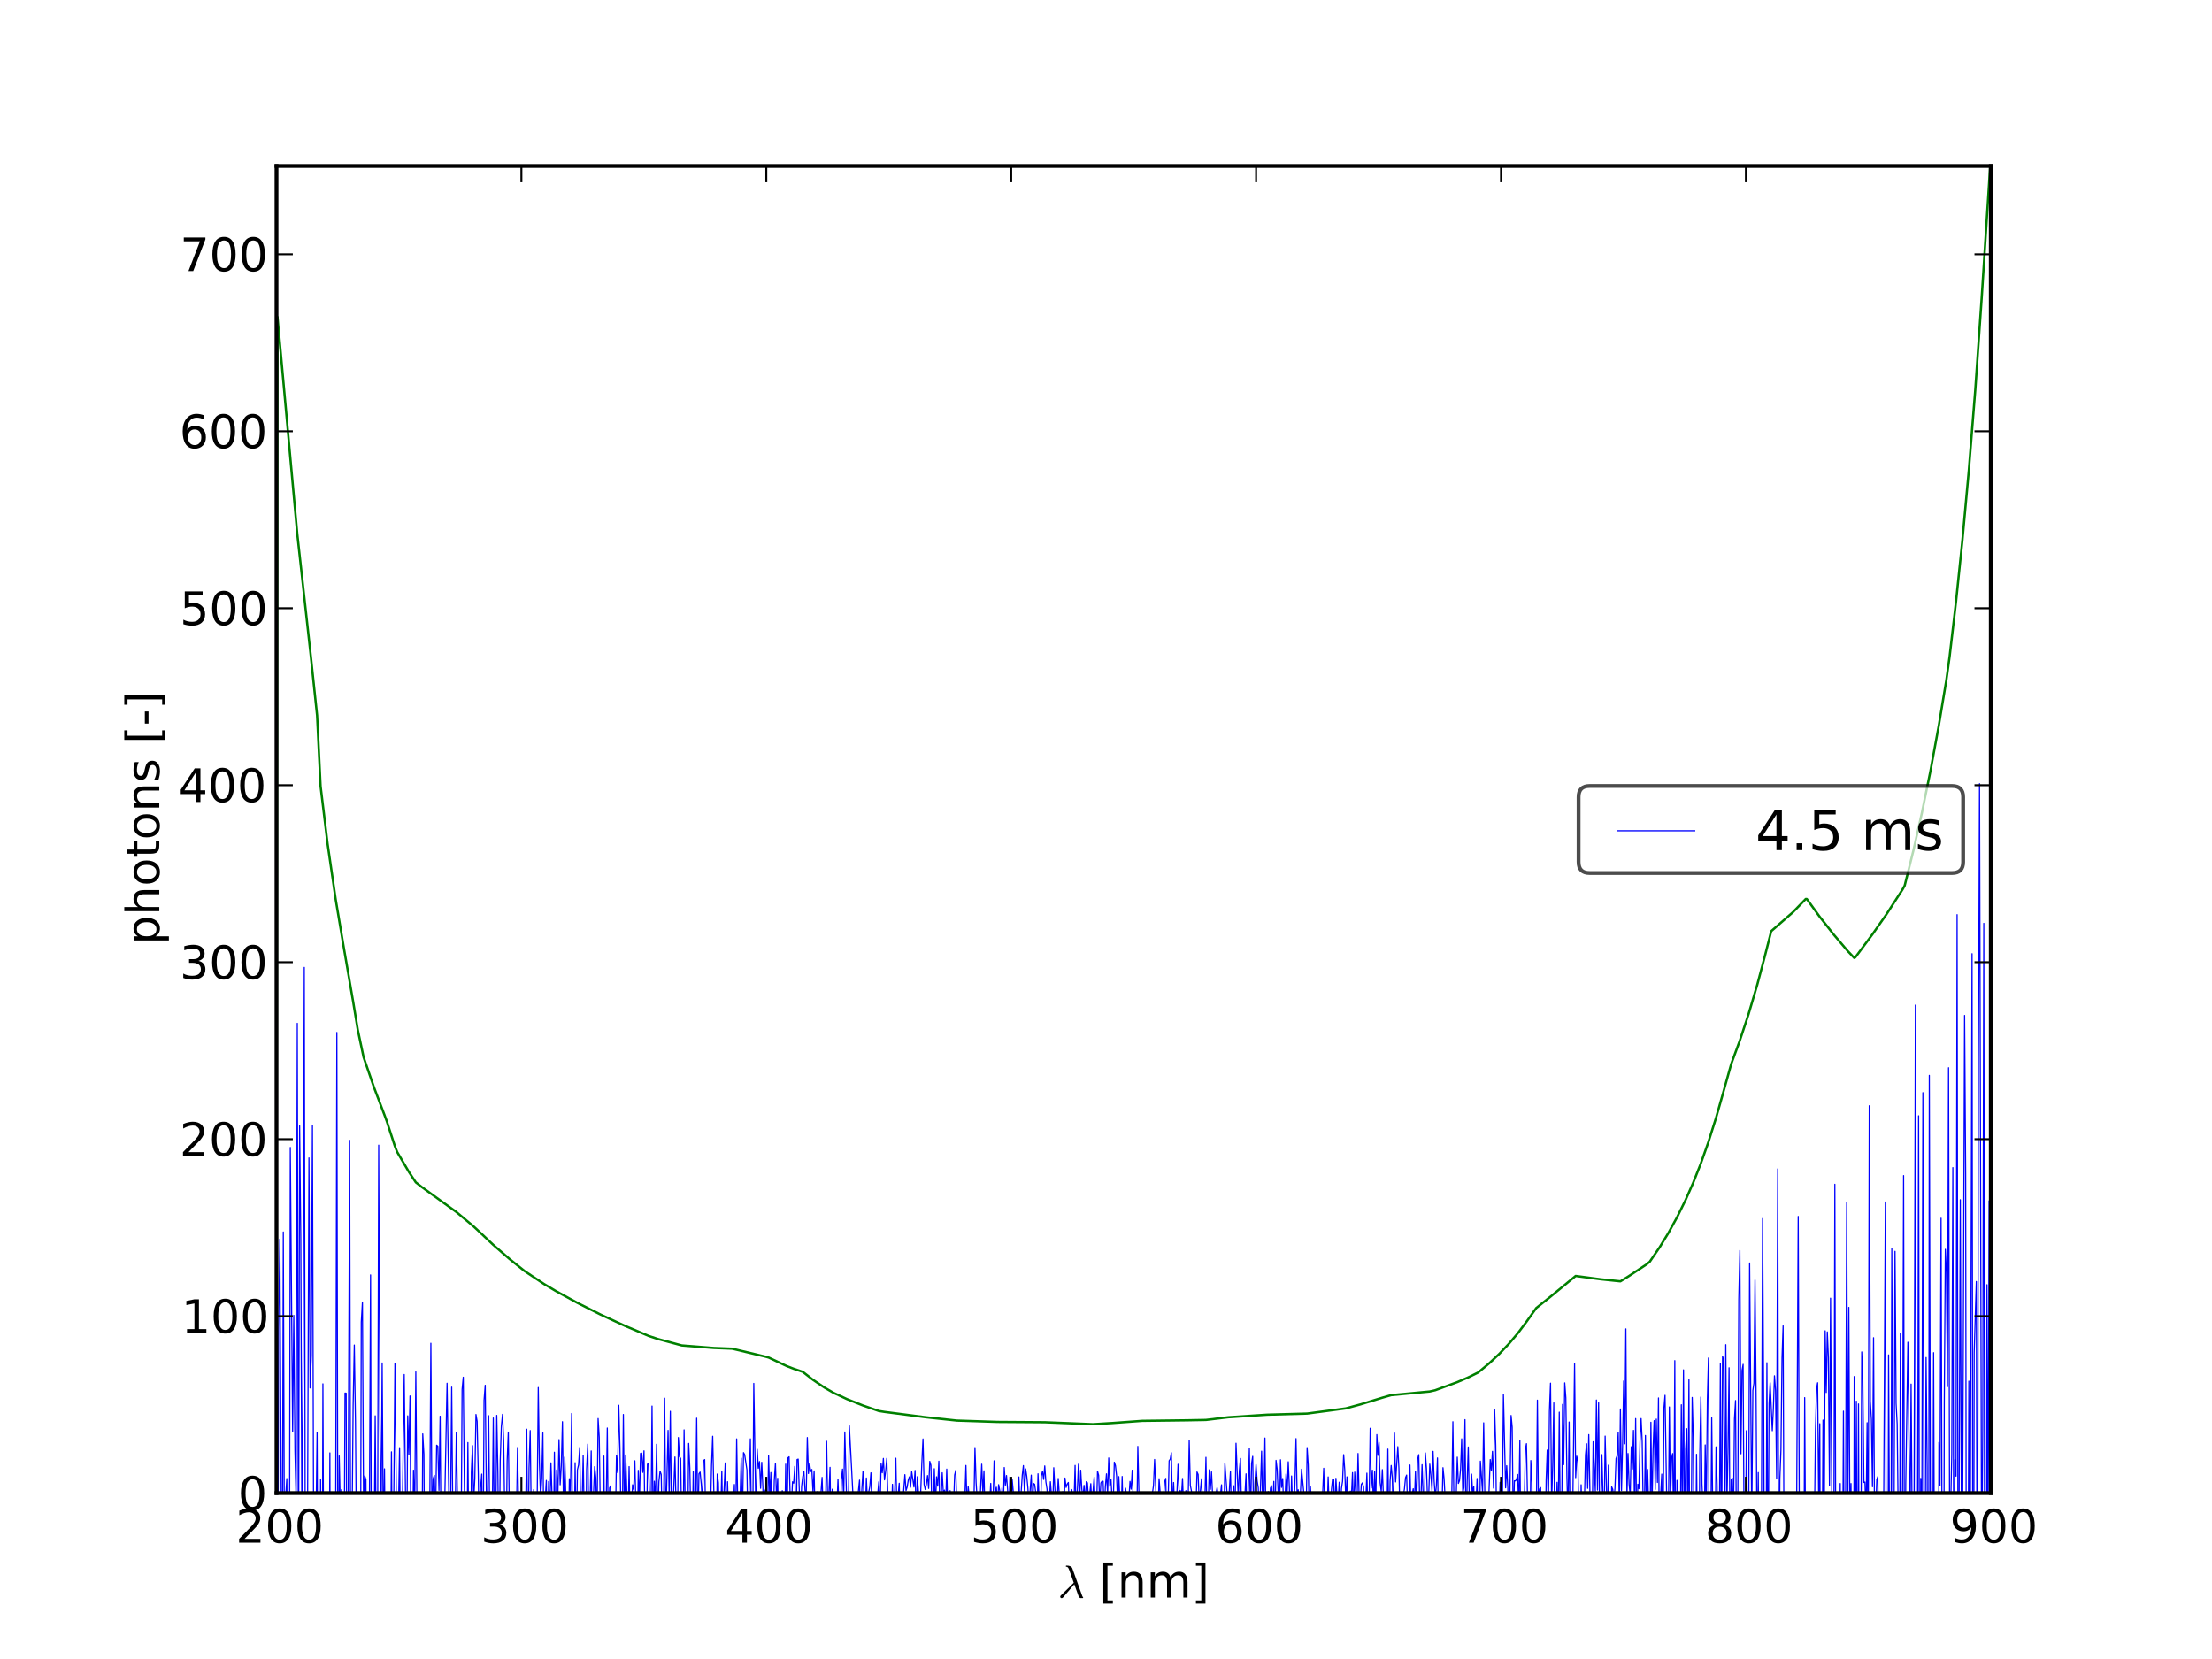 <?xml version="1.0" encoding="utf-8" standalone="no"?>
<!DOCTYPE svg PUBLIC "-//W3C//DTD SVG 1.1//EN"
  "http://www.w3.org/Graphics/SVG/1.1/DTD/svg11.dtd">
<!-- Created with matplotlib (http://matplotlib.sourceforge.net/) -->
<svg height="432pt" version="1.1" viewBox="0 0 576 432" width="576pt" xmlns="http://www.w3.org/2000/svg" xmlns:xlink="http://www.w3.org/1999/xlink">
 <defs>
  <style type="text/css">
*{stroke-linecap:square;stroke-linejoin:round;}
  </style>
 </defs>
 <g id="figure_1">
  <g id="patch_1">
   <path d="
M0 432
L576 432
L576 0
L0 0
z
" style="fill:#ffffff;"/>
  </g>
  <g id="axes_1">
   <g id="patch_2">
    <path d="
M72 388.8
L518.4 388.8
L518.4 43.2
L72 43.2
z
" style="fill:#ffffff;"/>
   </g>
   <g id="line2d_1">
    <path clip-path="url(#p7ff5b81e1d)" d="
M71.951 388.8
L72.161 433
M72.311 433
L72.558 346.262
L72.862 322.673
L73.46 433
M73.474 433
L73.772 320.803
L74.076 409.311
L74.379 389.927
L74.683 385.018
L74.987 433
M75.344 433
L75.594 298.798
L76.2 372.845
L76.504 342.525
L76.807 377.867
L77.111 390.916
L77.414 266.476
L77.717 419.874
L78.021 293.172
L78.324 322.543
L78.627 401.973
L78.93 354.166
L79.234 251.909
L79.527 433
M79.935 433
L80.447 301.521
L80.749 361.424
L81.053 352.989
L81.356 293.097
L81.764 433
M82.158 433
L82.265 398.664
L82.568 372.962
L82.832 433
M83.234 433
L83.478 385.22
L83.66 433
M83.872 433
L84.083 360.352
L84.378 433
M84.401 433
L84.689 392.955
L84.992 428.359
L85.296 396.05
L85.553 433
M85.631 433
L85.901 378.335
L86.019 433
M86.676 433
L86.81 407.536
L87.113 417.876
L87.415 396.665
L87.718 268.846
L88.003 433
M88.071 433
L88.324 379.132
L88.626 392.445
L88.929 387.919
L89.232 411.942
L89.535 424.576
L89.838 362.751
L90.14 362.782
L90.379 433
M90.513 433
L91.049 296.937
L91.351 432.73
L91.956 366.027
L92.259 350.246
L92.561 370.127
L92.864 408.342
L93.166 393.423
L93.567 433
M93.815 433
L94.074 344.253
L94.376 339.054
L94.678 393.85
L94.981 384.319
L95.284 385.28
L95.586 429.476
L95.83 433
M95.894 433
L96.19 393.793
L96.493 331.983
L96.747 433
M96.942 433
L97.098 412.387
L97.4 405.226
L97.702 368.677
L98.005 409.462
L98.307 408.871
L98.609 298.193
L98.911 367.09
L99.213 400.535
L99.516 354.915
L99.818 402.065
L100.12 382.481
L100.422 419.95
L100.724 396.172
L101.026 391.976
L101.328 429.695
L101.631 417.076
L101.932 378.063
L102.235 416.673
L102.537 391.227
L102.839 354.965
L103.443 411.862
L104.046 376.978
L104.349 410.711
L104.65 401.722
L105.254 357.916
L105.858 414.16
L106.16 368.681
L106.461 378.736
L106.763 363.511
L107.065 414.214
L107.367 407.381
L107.669 382.827
L107.97 395.548
L108.272 357.23
L108.876 427.849
L109.177 389.627
L109.479 400.511
L109.781 425.753
L110.082 373.382
L110.384 378.696
L110.686 427.624
L110.987 429.945
L111.288 398.444
L111.531 433
M111.655 433
L112.193 349.779
L112.495 397.937
L112.796 385.062
L113.097 384.186
L113.399 396.159
L113.701 376.331
L114.002 376.607
L114.303 388.082
L114.605 368.777
L114.906 409.045
L115.208 393.936
L115.509 406.212
L116.413 360.194
L117.016 398.619
L117.317 393.775
L117.618 361.206
L118.22 432.994
L118.521 396.024
L118.822 373.002
L119.425 407.553
L119.726 410.576
L120.027 408.252
L120.328 361.789
L120.629 358.625
L120.931 388.096
L121.232 396.734
L121.533 412.851
L121.834 375.643
L122.322 433
M122.501 433
L122.737 383.423
L123.037 376.451
L123.338 391.02
L123.639 385.017
L123.94 368.332
L124.241 370.116
L124.542 383.737
L124.842 406.499
L125.143 387.433
L125.444 383.857
L125.745 414.796
L126.046 364.596
L126.347 360.716
L126.647 388.894
L126.948 393.258
L127.248 368.643
L127.549 400.882
L127.85 398.491
L128.151 398.622
L128.451 369.249
L128.752 402.081
L129.052 403.37
L129.353 368.564
L129.654 383.666
L129.954 411.711
L130.255 380.269
L130.556 371.327
L130.856 368.294
L131.156 375.183
L131.457 396.12
L131.758 407.088
L132.058 380.429
L132.358 372.914
L132.659 396.151
L132.959 389.881
L133.259 396.642
L133.56 415.549
L133.86 398.823
L134.161 399.032
L134.461 396.39
L134.761 376.939
L135.062 393.7
L135.362 403.636
L135.662 397.713
L135.963 394.616
L136.262 409.043
L136.563 393.253
L136.863 396.358
L137.164 372.162
L137.463 409.618
L137.764 382.291
L138.064 372.519
L138.664 422.677
L138.964 387.917
L139.264 394.919
L139.564 392.376
L139.864 392.51
L140.164 361.308
L140.464 381.142
L140.764 389.828
L141.064 384.947
L141.364 373.12
L141.664 407.043
L141.964 390.702
L142.264 385.497
L142.564 406.435
L142.863 385.784
L143.164 394.671
L143.464 380.918
L143.763 389.928
L144.063 408.744
L144.363 378.159
L144.662 402.848
L144.962 382.777
L145.262 389.71
L145.562 374.872
L145.861 386.636
L146.161 381.659
L146.461 370.208
L146.761 395.714
L147.06 379.43
L147.36 390.526
L147.66 391.043
L147.959 403.906
L148.259 385.05
L148.558 388.321
L148.858 368.071
L149.158 413.429
L149.457 412.705
L149.757 380.891
L150.056 404.662
L150.355 382.723
L150.655 381.445
L150.954 376.926
L151.254 395.561
L151.553 393.428
L151.853 379.035
L152.451 413.486
L152.751 382.55
L153.05 376.054
L153.349 400.671
L153.648 391.905
L153.948 377.829
L154.247 408.159
L154.546 389.084
L154.845 381.911
L155.145 384.805
L155.444 397.295
L155.743 369.388
L156.042 374.237
L156.641 415.169
L157.239 379.166
L157.538 413.792
L158.136 371.856
L158.435 403.266
L158.734 387.462
L159.033 386.896
L159.332 407.69
L159.631 397.115
L159.93 396.356
L160.229 398.679
L160.527 378.913
L160.827 383.443
L161.126 365.924
L161.425 376.839
L161.723 397.248
L162.022 399.678
L162.321 368.332
L162.62 396.404
L162.918 378.885
L163.516 397.895
L163.815 381.898
L164.113 397.971
L164.412 394.177
L164.711 386.639
L165.009 387.855
L165.308 380.386
L165.905 405.277
L166.204 382.878
L166.503 391.08
L166.801 378.476
L167.1 378.398
L167.398 383.404
L167.697 377.8
L167.996 401.811
L168.294 405.336
L168.593 381.282
L168.891 380.987
L169.19 392.195
L169.488 398.849
L169.786 366.135
L170.085 399.332
L170.383 385.712
L170.681 390.851
L170.98 376.092
L171.278 396.642
L171.577 385.809
L171.875 383.078
L172.173 383.95
L172.471 398.831
L172.77 396.845
L173.068 364.094
L173.366 396.736
L173.962 372.477
L174.261 390.332
L174.558 367.5
L174.857 395.107
L175.155 395.173
L175.751 379.402
L176.347 404.748
L176.645 374.339
L176.944 379.299
L177.241 379.798
L177.539 399.927
L177.838 407.094
L178.135 372.335
L178.433 392.824
L178.731 392.729
L179.029 404.689
L179.327 375.867
L179.625 382.249
L179.923 397.018
L180.221 404.775
L180.519 383.219
L180.816 400.561
L181.114 394.775
L181.412 369.298
L181.71 399.2
L182.008 383.757
L182.305 383.327
L182.603 386.431
L182.9 391.297
L183.198 380.361
L183.496 380.071
L183.793 398.492
L184.091 402.262
L184.389 391.134
L184.686 391.194
L184.984 395.141
L185.282 381.627
L185.579 374
L186.174 402.572
L186.472 402.852
L186.769 383.84
L187.067 386.102
L187.364 400.334
L187.662 394.487
L187.959 383.053
L188.256 400.09
L188.554 387.897
L188.851 380.946
L189.148 400.833
L189.446 385.835
L189.743 395.893
L190.04 398.67
L190.337 399.178
L190.635 401.18
L191.23 386.562
L191.527 400.131
L191.824 374.688
L192.121 393.184
L192.418 401.167
L193.013 379.715
L193.31 396.346
L193.607 378.265
L193.904 378.786
L194.498 382.745
L194.795 400.007
L195.389 374.678
L195.686 398.609
L195.983 402.957
L196.28 360.238
L196.874 396.596
L197.171 377.394
L197.468 382.35
L197.764 380.584
L198.061 387.552
L198.358 380.775
L198.655 387.386
L198.952 405.839
L199.249 388.185
L199.545 387.443
L199.842 397.577
L200.139 379.032
L200.436 389.869
L200.732 383.448
L201.029 409.095
L201.622 385.476
L201.919 381.029
L202.216 390.628
L202.512 384.941
L202.809 407.05
L203.106 398.121
L203.402 394.593
L203.699 388.159
L203.995 391.501
L204.292 402.322
L204.588 381.256
L204.884 401.992
L205.181 379.633
L205.477 379.35
L205.774 390.464
L206.071 392.41
L206.367 385.855
L206.663 386.21
L206.959 381.844
L207.256 403.449
L207.553 380.064
L207.848 379.951
L208.441 396.875
L208.737 387.035
L209.034 384.541
L209.33 383.125
L209.626 388.025
L209.922 389.516
L210.219 374.339
L210.515 383.704
L210.811 381.101
L211.107 383.202
L211.403 382.64
L211.699 388.452
L211.996 383.024
L212.291 397.93
L212.587 402.078
L212.883 388.425
L213.18 393.746
L213.476 390.552
L213.772 388.736
L214.067 384.714
L214.659 403.117
L214.955 392.851
L215.251 375.303
L215.547 393.71
L215.843 389.112
L216.139 382.098
L216.435 402.343
L216.731 387.793
L217.026 397.523
L217.913 392.442
L218.209 385.221
L218.505 394.302
L218.801 395.879
L219.096 385.328
L219.392 382.554
L219.688 390.367
L219.984 372.89
L220.575 395.458
L220.871 397.263
L221.166 371.286
L221.757 382.575
L222.052 388.334
L222.348 389.641
L222.939 398.486
L223.235 391.045
L223.825 385.42
L224.121 400.271
L224.416 387.85
L224.712 383.167
L225.007 391.501
L225.302 395.524
L225.597 384.863
L225.893 391.684
L226.188 388.677
L226.484 387.119
L226.779 383.515
L227.074 393.689
L227.37 393.016
L227.664 390.709
L227.959 402.318
L228.255 390.114
L228.55 389.082
L228.845 385.85
L229.14 394.443
L229.435 381.109
L229.73 383.512
L230.026 379.775
L230.321 385.351
L230.615 383.151
L230.911 379.748
L231.205 389.974
L231.501 390.217
L231.796 390.848
L232.091 396.922
L232.386 386.516
L232.68 396.672
L233.27 379.719
L233.565 394.8
L233.86 389.456
L234.155 386.239
L234.45 397.569
L234.745 391.475
L235.039 391.825
L235.629 383.997
L235.924 388.153
L236.218 387.239
L236.513 385.393
L236.808 384.556
L237.102 387.277
L237.397 383.243
L237.986 387.224
L238.281 382.905
L238.575 396.179
L238.87 384.534
L239.165 388.615
L239.459 396.056
L240.049 380.736
L240.343 374.705
L240.637 386.563
L240.932 387.868
L241.226 386.574
L241.521 384.233
L241.815 387.581
L242.11 380.535
L242.404 381.552
L242.698 395.47
L242.993 396.439
L243.287 382.455
L243.581 392.513
L243.875 384.55
L244.17 386.991
L244.464 380.494
L244.758 394.472
L245.053 390.645
L245.347 383.497
L245.641 388.778
L245.935 388.017
L246.229 392.272
L246.523 382.55
L246.818 393.782
L247.112 393.905
L247.406 388.163
L247.7 393.242
L247.994 390.186
L248.288 392.56
L248.582 384.077
L248.876 382.878
L249.17 392.351
L249.464 389.41
L249.758 392.29
L250.052 390.93
L250.346 388.844
L250.64 393.696
L250.934 390.385
L251.228 390.458
L251.522 381.603
L251.816 392.735
L252.109 387.043
L252.403 389.911
L252.697 389.634
L252.99 390.505
L253.284 392.177
L253.578 392.958
L253.872 376.957
L254.166 385.976
L254.753 395.219
L255.047 394.273
L255.634 381.268
L255.928 388.871
L256.221 382.999
L256.515 396.253
L256.808 390.939
L257.102 390.142
L257.396 394.471
L257.689 391.623
L257.982 386.278
L258.276 393.736
L258.569 391.473
L258.863 380.391
L259.156 389.164
L259.45 387.281
L259.743 391.622
L260.036 386.603
L260.33 388.149
L260.623 401.344
L260.916 387.471
L261.21 394.633
L261.503 382.141
L261.797 386.726
L262.09 384.22
L262.383 388.034
L262.676 395.598
L262.969 384.605
L263.263 397.01
L263.556 385.182
L263.849 388.429
L264.142 393.202
L264.435 394.908
L264.728 400.381
L265.021 394.554
L265.314 384.593
L265.608 393.085
L266.194 384.092
L266.487 381.638
L266.78 388.913
L267.072 382.493
L267.366 384.409
L267.658 387.467
L267.951 392.071
L268.537 384.119
L268.83 393.187
L269.123 386.288
L269.416 386.501
L269.709 388.723
L270.001 396.323
L270.294 383.77
L270.879 397.797
L271.173 384.332
L271.466 383.104
L271.758 385.232
L272.051 381.722
L272.344 385.884
L272.636 387.749
L272.928 393.508
L273.221 391.755
L273.514 385.837
L273.807 389.414
L274.099 394.445
L274.391 382.191
L274.977 393.08
L275.27 391.792
L275.562 384.992
L275.854 389.304
L276.146 395.755
L276.439 390.502
L276.732 388.462
L277.024 393.829
L277.317 384.876
L277.609 387.329
L277.901 386.444
L278.193 386.035
L278.486 393.336
L278.778 393.714
L279.07 387.882
L279.655 391.742
L279.947 381.593
L280.239 395.134
L280.824 381.279
L281.116 391.707
L281.408 382.83
L281.7 387.764
L281.992 390.052
L282.284 386.791
L282.576 391.317
L282.869 385.825
L283.161 386.129
L283.453 390.685
L283.745 389.18
L284.037 386.353
L284.329 392.053
L284.912 384.655
L285.204 391.945
L285.497 394.789
L285.789 383.102
L286.08 384.139
L286.372 391.336
L286.664 386.165
L286.956 385.738
L287.248 385.72
L287.54 394.398
L287.831 387.066
L288.123 383.783
L288.415 388.999
L288.707 379.657
L288.998 387.05
L289.29 385.135
L289.582 390.237
L289.873 391.692
L290.165 380.749
L290.457 381.625
L290.748 384.251
L291.04 391.86
L291.332 384.511
L291.914 396.665
L292.206 384.471
L292.497 396.596
L292.789 389.729
L293.081 387.533
L293.372 389.565
L293.664 392.496
L293.955 390.354
L294.247 385.753
L294.538 387.771
L294.829 382.828
L295.12 391.845
L295.412 390.373
L295.995 398.202
L296.286 376.648
L296.577 388.984
L296.868 390.433
L297.16 393.057
L297.451 390.397
L297.742 389.311
L298.033 389.534
L298.324 391.753
L298.616 388.906
L298.907 393.768
L299.198 390.373
L299.489 393.897
L299.78 390.286
L300.071 388.939
L300.362 386.853
L300.653 380.052
L301.235 394.743
L301.526 395.418
L301.818 385.053
L302.399 392.556
L302.981 389.878
L303.272 385.853
L303.563 384.965
L303.854 400.399
L304.145 392.242
L304.435 380.381
L304.726 379.97
L305.017 378.307
L305.308 393.459
L305.599 386.047
L305.889 393.313
L306.18 389.554
L306.47 388.834
L306.761 381.297
L307.052 388.462
L307.343 388.143
L307.634 389.835
L307.924 384.99
L308.214 392.688
L308.505 394.751
L308.795 388.163
L309.377 392.277
L309.667 375.059
L309.958 386.802
L310.248 388.269
L310.539 392.262
L310.829 394.124
L311.12 391.689
L311.41 393.311
L311.7 383.301
L311.991 383.942
L312.281 391.501
L312.862 385.072
L313.152 391.989
L313.442 402.443
L314.023 379.489
L314.314 396.649
L314.604 392.851
L314.894 382.733
L315.184 387.834
L315.474 383.286
L315.764 389.585
L316.055 388.885
L316.345 389.657
L316.635 388.937
L316.925 387.411
L317.215 389.653
L317.505 390.146
L317.795 389.265
L318.085 386.642
L318.375 400.532
L318.665 397.949
L318.955 381.022
L319.825 393.031
L320.404 383.134
L320.695 396.012
L320.984 390.243
L321.274 386.886
L321.564 396.824
L321.854 375.824
L322.434 389.93
L322.723 382.948
L323.013 379.787
L323.303 394.099
L323.592 390.024
L323.882 392.888
L324.171 389.305
L324.462 383.786
L324.751 398.647
L325.33 377.146
L325.62 395.873
L325.909 381.087
L326.199 379.235
L326.488 398.173
L326.778 386.319
L327.067 381.355
L327.357 385.57
L327.646 387.385
L327.936 396.711
L328.515 377.888
L328.804 392.674
L329.093 392.191
L329.383 374.461
L329.672 398.707
L330.251 388.427
L330.54 392.335
L330.829 387.479
L331.119 386.887
L331.408 393.793
L331.697 385.753
L331.987 398.072
L332.275 380.282
L332.565 382.591
L333.143 396.061
L333.432 380.123
L333.721 387.315
L334.011 385.005
L334.3 393.766
L334.588 391.228
L334.877 383.815
L335.167 388.943
L335.456 380.641
L335.745 387.353
L336.033 399.153
L336.322 384.343
L336.611 394.132
L336.9 394.808
L337.189 386.408
L337.478 374.615
L337.767 389.278
L338.056 387.938
L338.345 394.404
L338.922 382.583
L339.788 391.708
L340.077 398.287
L340.366 376.954
L340.655 381.444
L340.943 395.912
L341.232 387.097
L341.521 392.238
L341.809 391.011
L342.098 390.942
L342.386 393.973
L342.675 389.798
L342.964 390.299
L343.252 393.352
L343.541 388.671
L344.118 396.201
L344.695 382.342
L344.983 393.723
L345.271 391.36
L345.56 394.847
L345.849 384.585
L346.137 393.269
L346.425 394.216
L346.713 387.791
L347.002 385.133
L347.29 385.272
L347.579 395.44
L347.867 384.95
L348.155 389.647
L348.443 391.067
L348.731 385.969
L349.019 396.659
L349.308 387.639
L349.596 385.743
L349.884 378.793
L350.172 382.791
L350.46 391.063
L350.748 384.567
L351.325 398.193
L351.613 388.283
L351.9 389.758
L352.189 383.459
L352.476 394.688
L352.765 383.335
L353.34 393.314
L353.629 378.493
L353.916 389.837
L354.205 391.015
L354.492 386.521
L354.78 386.123
L355.068 387.218
L355.356 398.165
L355.931 383.606
L356.219 395.432
L356.507 391.316
L356.794 371.924
L357.083 387.47
L357.37 382.83
L357.658 392.853
L357.945 383.241
L358.233 392.852
L358.521 373.569
L358.808 378.984
L359.096 375.592
L359.383 386.106
L359.671 388.371
L359.959 382.687
L360.534 397.027
L360.821 389.238
L361.108 400.344
L361.396 377.349
L361.684 402.827
L361.971 385.691
L362.258 381.611
L362.546 384.78
L362.833 396.335
L363.12 373.172
L363.408 385.895
L363.983 376.712
L364.27 382.352
L364.557 395.116
L364.844 390.06
L365.131 399.018
L365.419 389.444
L365.706 387.733
L365.993 384.774
L366.28 384.101
L366.567 394.13
L366.854 397.581
L367.142 381.486
L367.429 393.925
L367.716 389.229
L368.003 387.663
L368.29 391.87
L368.577 383.103
L368.864 392.059
L369.151 379.938
L369.438 378.792
L369.725 393.466
L370.012 390.215
L370.299 381.402
L370.585 389.467
L370.872 394.038
L371.159 378.346
L371.446 382.395
L371.733 390.712
L372.02 389.664
L372.307 381.25
L372.594 384.035
L372.881 388.179
L373.167 377.934
L373.454 385.732
L373.741 389.871
L374.027 386.84
L374.314 379.654
L374.601 400.108
L374.888 393.742
L375.174 390.513
L375.461 394.232
L375.747 382.183
L376.033 385.029
L376.32 390.525
L376.607 388.575
L377.18 398.484
L377.466 389.023
L377.753 402.643
L378.039 389.542
L378.326 370.215
L378.612 392.61
L378.899 388.896
L379.185 390.141
L379.471 379.446
L379.758 386.288
L380.044 385.572
L380.33 382.533
L380.617 374.674
L380.903 388.945
L381.189 387.369
L381.476 369.677
L381.762 401.134
L382.048 385.719
L382.334 376.799
L382.62 391.791
L382.907 399.737
L383.192 383.859
L383.479 388.801
L383.765 387.109
L384.051 399.124
L384.623 384.992
L384.909 400.574
L385.196 407.378
L385.481 380.48
L386.053 388.597
L386.339 370.5
L386.625 388.173
L386.911 393.547
L387.197 389.063
L387.483 394.738
L388.054 380.058
L388.341 383.009
L388.626 377.937
L388.912 387.503
L389.198 367.006
L389.484 376.412
L389.769 403.425
L390.055 403.528
L390.626 385.983
L390.912 392.15
L391.198 392.943
L391.483 363.047
L392.055 387.428
L392.34 381.667
L392.626 387.504
L392.912 405.837
L393.483 368.59
L393.768 371.632
L394.053 397.765
L394.339 385.59
L394.625 385.623
L394.91 385.177
L395.196 383.943
L395.481 393.01
L395.766 375.101
L396.051 407.596
L396.337 401.464
L396.622 390.247
L396.908 392.675
L397.193 377.601
L397.478 375.934
L397.764 390.477
L398.049 397.845
L398.334 409.211
L398.619 380.326
L398.904 386.134
L399.19 420.97
L399.475 425.878
L399.76 394.93
L400.045 396.179
L400.33 364.595
L400.615 393.179
L400.901 387.737
L401.186 387.363
L401.471 407.627
L401.756 392.104
L402.325 413.242
L402.61 385.451
L402.895 377.606
L403.18 394.028
L403.465 367.522
L403.75 360.175
L404.035 391.501
L404.32 381.5
L404.604 365.308
L404.889 414.741
L405.459 385.996
L405.744 398.285
L406.028 367.724
L406.313 399.874
L406.598 405.363
L406.883 365.702
L407.167 381.384
L407.452 360.099
L407.737 363.971
L408.021 384.764
L408.306 395.876
L408.591 370.287
L408.875 399.613
L409.16 402.404
L409.445 400.507
L410.013 355.056
L410.298 384.771
L410.582 379.191
L410.867 380.544
L411.436 412.199
L411.72 386.635
L412.004 397.258
L412.289 403.675
L412.858 378.859
L413.142 375.958
L413.426 387.557
L413.711 373.57
L413.995 387.809
L414.279 411.757
L414.564 401.003
L414.848 375.424
L415.416 388.319
L415.7 364.561
L415.984 388.013
L416.269 365.28
L416.553 396.105
L416.837 397.681
L417.121 378.78
L417.689 399.414
L417.973 373.959
L418.541 396.556
L418.825 381.541
L419.109 403.354
L419.393 412.883
L419.677 387.169
L419.961 387.814
L420.244 391.111
L420.529 387.554
L420.812 379.828
L421.096 379.078
L421.38 372.943
L421.664 393.045
L421.948 366.896
L422.231 388.165
L422.515 376.374
L422.799 359.613
L423.083 375.969
L423.366 346.038
L423.65 389.868
L423.933 378.498
L424.217 386.488
L424.501 389.392
L424.784 376.731
L425.068 382.535
L425.352 372.472
L425.635 394.068
L425.919 369.398
L426.202 401.755
L426.486 386.499
L426.769 387.645
L427.053 375.533
L427.336 369.391
L427.619 375.331
L427.903 394.104
L428.186 394.228
L428.47 373.792
L428.753 396.588
L429.036 382.654
L429.32 392.663
L429.603 411.53
L429.887 370.362
L430.17 393.218
L430.453 377.388
L430.736 369.94
L431.019 387.847
L431.302 369.537
L431.586 386.029
L431.869 364.024
L432.152 418.606
L432.435 389.198
L432.719 383.857
L433.001 408.778
L433.284 366.665
L433.567 363.341
L434.134 398.864
L434.417 399.133
L434.699 366.367
L434.983 391.976
L435.266 379.824
L435.549 378.516
L435.831 399.15
L436.114 354.306
L436.383 433
M436.421 433
L436.68 385.482
L437.246 414.101
L437.529 403.81
L437.811 365.799
L438.095 396.673
L438.377 356.702
L438.66 403.508
L438.943 377.318
L439.225 372.034
L439.508 398.47
L439.791 359.26
L440.073 430.153
L440.356 405.081
L440.638 363.895
L440.921 374.146
L441.204 414.621
L441.487 418.399
L441.769 378.703
L442.052 409.518
L442.334 422.787
L442.617 378.337
L442.899 363.782
L443.182 386.311
L443.464 392.519
L443.746 404.148
L444.028 376.261
L444.311 393.127
L444.593 364.391
L444.876 353.629
L445.109 433
M445.261 433
L445.723 369.189
L446.287 419.868
L446.57 411.306
L446.852 376.768
L447.134 386.896
L447.416 422.747
L447.699 403.157
L447.98 354.973
L448.263 413.433
L448.545 353.118
L448.827 354.164
L449.109 404.627
L449.391 350.157
L449.674 391.968
L449.955 378.378
L450.237 356.17
L450.519 412.426
L450.802 385.307
L451.084 384.908
L451.365 397.481
L451.647 369.508
L451.929 364.697
L452.211 409.901
L452.493 397.187
L452.775 338.304
L453.057 325.608
L453.338 378.567
L453.62 356.866
L453.902 355.274
L454.184 404.133
L454.466 416.748
L454.747 372.56
L455.029 399.45
L455.311 411.986
L455.593 328.882
L456.156 395.622
L456.438 362.07
L456.719 360.169
L457.001 333.316
L457.282 362.936
L457.564 408.42
L457.845 383.45
L458.127 423.655
L458.408 395.567
L458.69 390.126
L458.971 317.302
L459.253 366.316
L459.505 433
M459.668 433
L459.816 424.348
L460.097 354.857
L460.379 419.2
L460.66 365.515
L460.941 360.076
L461.504 372.554
L461.785 366.697
L462.067 358.252
L462.348 362.067
L462.629 385.102
L462.911 304.389
L463.192 431.424
L463.473 384.96
L463.754 377.553
L464.035 353.555
L464.316 345.248
L464.597 414.794
L464.879 396.181
L465.336 433
M465.515 433
L465.722 411.232
L465.912 433
M466.669 433
L466.846 407.98
L467.02 433
M467.627 433
L468.25 316.754
L468.531 394.971
L468.812 400.042
L469.093 422.1
L469.374 389.079
L469.654 433
M469.654 433
L469.936 363.945
L470.216 410.997
L470.497 389.004
L470.777 400.384
L471.059 403.431
L471.339 422.902
L471.62 425.57
L471.9 394.997
L472.181 402.475
L472.462 398.018
L472.742 372.114
L473.023 361.703
L473.303 360.071
L473.584 391.132
L473.865 370.737
L474.076 433
M474.315 433
L474.426 419.751
L474.706 369.787
L474.986 404.733
L475.267 346.532
L475.548 362.599
L475.828 346.823
L476.108 353.552
L476.389 386.833
L476.669 338.047
L477.23 427.219
L477.51 410.192
L477.79 308.386
L478.07 426.793
L478.351 409.144
L478.482 433
M478.817 433
L479.191 386.314
L479.376 433
M479.674 433
L479.752 423.634
L480.032 367.461
L480.312 428.755
L480.592 393.922
L480.872 313.118
L481.152 393.479
L481.432 340.444
L481.712 398.553
L481.992 386.318
L482.273 414.139
L482.329 433
M482.693 433
L482.833 358.451
L483.113 413.981
L483.393 364.869
L483.656 433
M483.689 433
L483.952 365.587
L484.151 433
M484.442 433
L484.512 423.786
L484.792 352.036
L485.072 359.358
L485.352 386.034
L485.631 385.925
L485.911 395.383
L486.191 370.477
L486.47 411.854
L486.75 287.939
L487.03 364.902
L487.31 369.577
L487.589 387.143
L487.869 348.341
L488.149 402.099
L488.708 385.244
L488.987 384.485
L489.267 422.123
L489.547 426.593
L489.826 402.571
L490.105 429.847
L490.385 414.535
L490.944 313.004
L491.201 433
M491.614 433
L491.782 352.814
L492.197 433
M492.363 433
L492.62 325.028
L492.9 389.641
L493.179 405.109
L493.458 325.846
L493.738 365.415
L494.017 370.786
L494.296 395.168
L494.557 433
M494.583 433
L494.854 347.135
L495.134 430.007
L495.413 392.259
L495.692 306.128
L495.94 433
M496.042 433
L496.25 386.366
L496.808 349.513
L497.366 399.781
L497.646 360.415
L497.924 398.155
L498.063 433
M498.317 433
L498.762 261.734
L499.003 433
M499.204 433
L499.32 414.228
L499.598 290.549
L499.838 433
M499.968 433
L500.156 384.972
L500.435 401.357
L500.714 284.527
L500.992 406.62
L501.271 415.337
L501.55 353.494
L501.829 382.067
L501.929 433
M502.212 433
L502.386 280.028
L502.665 388.995
L502.944 432.289
L503.222 430.163
L503.501 352.231
L503.78 428.295
L504.058 428.629
L504.337 412.606
L504.429 433
M504.732 433
L504.894 375.585
L505.173 386.855
L505.451 317.224
L505.789 433
M506.128 433
L506.287 365.193
L506.565 325.318
L506.843 331.285
L507.122 361.068
L507.4 278.043
L507.679 399.424
L507.957 392.044
L508.235 378.867
L508.514 304.047
L508.792 429.999
L509.07 380.092
L509.348 384.393
L509.627 238.172
L509.882 433
M509.978 433
L510.462 312.409
L510.74 394.726
L511.018 406.497
L511.574 264.421
L511.852 305.64
L512.04 433
M512.424 433
L512.687 359.653
L512.965 432.038
L513.52 248.34
L513.727 433
M513.921 433
L514.076 352.192
L514.632 333.711
L514.857 433
M514.947 433
L515.188 275.567
L515.466 204.066
L516.022 413.809
L516.299 372.406
L516.577 240.439
L516.813 433
M517.254 433
L517.411 334.539
L517.688 402.739
L517.966 312.708
L518.157 433
M518.397 433
L518.522 388.8
L518.522 388.8" style="fill:none;stroke:#0000ff;stroke-width:0.3;"/>
   </g>
   <g id="line2d_2">
    <path clip-path="url(#p7ff5b81e1d)" d="
M71.951 388.8
L72.254 82.559
L77.414 139.083
L79.537 158.218
L81.053 171.953
L82.568 186.302
L83.478 204.725
L85.296 219.69
L87.415 234.223
L89.535 246.808
L91.956 260.821
L93.166 268.157
L94.678 275.299
L97.4 283.189
L100.12 290.344
L100.724 292.001
L102.839 298.508
L103.443 300.014
L106.461 305.147
L108.272 307.883
L109.781 309.063
L114.605 312.553
L118.822 315.589
L123.338 319.373
L124.241 320.207
L128.451 324.166
L132.659 327.822
L136.563 330.957
L141.664 334.351
L144.662 336.14
L150.355 339.264
L156.342 342.287
L162.62 345.198
L168.891 347.867
L171.278 348.662
L177.539 350.346
L185.877 351.005
L190.635 351.193
L199.249 353.253
L200.139 353.495
L204.884 355.736
L206.663 356.422
L209.034 357.222
L211.699 359.3
L214.659 361.306
L217.026 362.681
L220.575 364.34
L224.712 365.989
L228.845 367.419
L230.321 367.656
L240.932 369.037
L249.17 369.918
L259.743 370.265
L272.051 370.351
L284.621 370.864
L289.582 370.56
L297.451 369.988
L309.086 369.846
L314.023 369.753
L319.825 369.053
L329.962 368.382
L340.366 368.093
L350.46 366.74
L354.205 365.716
L359.959 363.957
L362.258 363.295
L372.307 362.342
L373.741 362.01
L379.471 359.9
L382.334 358.667
L384.909 357.393
L387.769 355.016
L390.341 352.613
L392.912 349.913
L395.196 347.22
L397.478 344.199
L400.045 340.601
L403.75 337.647
L410.298 332.254
L416.837 333.126
L421.948 333.659
L423.933 332.436
L428.753 329.249
L429.603 328.536
L432.152 324.803
L434.417 321.112
L436.68 317.009
L438.943 312.422
L440.921 307.942
L442.899 302.945
L444.876 297.341
L446.852 291.08
L448.545 285.126
L450.802 277.068
L453.057 270.924
L455.311 264.106
L457.564 256.5
L459.535 249.084
L461.223 242.47
L466.846 237.559
L470.216 234.092
L470.497 234.104
L473.865 238.739
L477.51 243.373
L481.152 247.646
L482.833 249.43
L483.113 249.29
L487.589 243.281
L491.223 238.086
L495.413 231.626
L495.971 230.609
L498.204 221.639
L500.435 211.769
L502.665 200.86
L504.894 188.743
L506.843 176.984
L507.679 170.944
L509.348 156.644
L511.018 140.561
L512.687 122.353
L514.354 101.58
L516.022 77.647
L518.244 43.2
L518.522 388.8
L518.522 388.8" style="fill:none;stroke:#008000;stroke-width:0.6;"/>
   </g>
   <g id="matplotlib.axis_1">
    <g id="xtick_1">
     <g id="line2d_3">
      <defs>
       <path d="
M0 0
L0 -4" id="m7aaabd0827"/>
      </defs>
      <g>
       <use style="stroke:#000000;stroke-linecap:butt;stroke-width:0.5;" x="72.0" xlink:href="#m7aaabd0827" y="388.8"/>
      </g>
     </g>
     <g id="line2d_4">
      <defs>
       <path d="
M0 0
L0 4" id="m76cd1662f0"/>
      </defs>
      <g>
       <use style="stroke:#000000;stroke-linecap:butt;stroke-width:0.5;" x="72.0" xlink:href="#m76cd1662f0" y="43.2"/>
      </g>
     </g>
     <g id="text_1">
      <!-- 200 -->
      <defs>
       <path d="
M31.781 66.406
Q24.172 66.406 20.328 58.906
Q16.5 51.422 16.5 36.375
Q16.5 21.391 20.328 13.891
Q24.172 6.391 31.781 6.391
Q39.453 6.391 43.281 13.891
Q47.125 21.391 47.125 36.375
Q47.125 51.422 43.281 58.906
Q39.453 66.406 31.781 66.406
M31.781 74.219
Q44.047 74.219 50.516 64.516
Q56.984 54.828 56.984 36.375
Q56.984 17.969 50.516 8.266
Q44.047 -1.422 31.781 -1.422
Q19.531 -1.422 13.062 8.266
Q6.594 17.969 6.594 36.375
Q6.594 54.828 13.062 64.516
Q19.531 74.219 31.781 74.219" id="DejaVuSans-30"/>
       <path d="
M19.188 8.297
L53.609 8.297
L53.609 0
L7.328 0
L7.328 8.297
Q12.938 14.109 22.625 23.891
Q32.328 33.688 34.812 36.531
Q39.547 41.844 41.422 45.531
Q43.312 49.219 43.312 52.781
Q43.312 58.594 39.234 62.25
Q35.156 65.922 28.609 65.922
Q23.969 65.922 18.812 64.312
Q13.672 62.703 7.812 59.422
L7.812 69.391
Q13.766 71.781 18.938 73
Q24.125 74.219 28.422 74.219
Q39.75 74.219 46.484 68.547
Q53.219 62.891 53.219 53.422
Q53.219 48.922 51.531 44.891
Q49.859 40.875 45.406 35.406
Q44.188 33.984 37.641 27.219
Q31.109 20.453 19.188 8.297" id="DejaVuSans-32"/>
      </defs>
      <g transform="translate(61.386 401.706)scale(0.12 -0.12)">
       <use xlink:href="#DejaVuSans-32"/>
       <use x="63.623" xlink:href="#DejaVuSans-30"/>
       <use x="127.246" xlink:href="#DejaVuSans-30"/>
      </g>
     </g>
    </g>
    <g id="xtick_2">
     <g id="line2d_5">
      <defs>
       <path d="
M0 0
L0 -4" id="m7aaabd0827"/>
      </defs>
      <g>
       <use style="stroke:#000000;stroke-linecap:butt;stroke-width:0.5;" x="135.771" xlink:href="#m7aaabd0827" y="388.8"/>
      </g>
     </g>
     <g id="line2d_6">
      <defs>
       <path d="
M0 0
L0 4" id="m76cd1662f0"/>
      </defs>
      <g>
       <use style="stroke:#000000;stroke-linecap:butt;stroke-width:0.5;" x="135.771" xlink:href="#m76cd1662f0" y="43.2"/>
      </g>
     </g>
     <g id="text_2">
      <!-- 300 -->
      <defs>
       <path d="
M40.578 39.312
Q47.656 37.797 51.625 33
Q55.609 28.219 55.609 21.188
Q55.609 10.406 48.188 4.484
Q40.766 -1.422 27.094 -1.422
Q22.516 -1.422 17.656 -0.516
Q12.797 0.391 7.625 2.203
L7.625 11.719
Q11.719 9.328 16.594 8.109
Q21.484 6.891 26.812 6.891
Q36.078 6.891 40.938 10.547
Q45.797 14.203 45.797 21.188
Q45.797 27.641 41.281 31.266
Q36.766 34.906 28.719 34.906
L20.219 34.906
L20.219 43.016
L29.109 43.016
Q36.375 43.016 40.234 45.922
Q44.094 48.828 44.094 54.297
Q44.094 59.906 40.109 62.906
Q36.141 65.922 28.719 65.922
Q24.656 65.922 20.016 65.031
Q15.375 64.156 9.812 62.312
L9.812 71.094
Q15.438 72.656 20.344 73.438
Q25.25 74.219 29.594 74.219
Q40.828 74.219 47.359 69.109
Q53.906 64.016 53.906 55.328
Q53.906 49.266 50.438 45.094
Q46.969 40.922 40.578 39.312" id="DejaVuSans-33"/>
      </defs>
      <g transform="translate(125.175 401.706)scale(0.12 -0.12)">
       <use xlink:href="#DejaVuSans-33"/>
       <use x="63.623" xlink:href="#DejaVuSans-30"/>
       <use x="127.246" xlink:href="#DejaVuSans-30"/>
      </g>
     </g>
    </g>
    <g id="xtick_3">
     <g id="line2d_7">
      <defs>
       <path d="
M0 0
L0 -4" id="m7aaabd0827"/>
      </defs>
      <g>
       <use style="stroke:#000000;stroke-linecap:butt;stroke-width:0.5;" x="199.543" xlink:href="#m7aaabd0827" y="388.8"/>
      </g>
     </g>
     <g id="line2d_8">
      <defs>
       <path d="
M0 0
L0 4" id="m76cd1662f0"/>
      </defs>
      <g>
       <use style="stroke:#000000;stroke-linecap:butt;stroke-width:0.5;" x="199.543" xlink:href="#m76cd1662f0" y="43.2"/>
      </g>
     </g>
     <g id="text_3">
      <!-- 400 -->
      <defs>
       <path d="
M37.797 64.312
L12.891 25.391
L37.797 25.391
z

M35.203 72.906
L47.609 72.906
L47.609 25.391
L58.016 25.391
L58.016 17.188
L47.609 17.188
L47.609 0
L37.797 0
L37.797 17.188
L4.891 17.188
L4.891 26.703
z
" id="DejaVuSans-34"/>
      </defs>
      <g transform="translate(188.782 401.706)scale(0.12 -0.12)">
       <use xlink:href="#DejaVuSans-34"/>
       <use x="63.623" xlink:href="#DejaVuSans-30"/>
       <use x="127.246" xlink:href="#DejaVuSans-30"/>
      </g>
     </g>
    </g>
    <g id="xtick_4">
     <g id="line2d_9">
      <defs>
       <path d="
M0 0
L0 -4" id="m7aaabd0827"/>
      </defs>
      <g>
       <use style="stroke:#000000;stroke-linecap:butt;stroke-width:0.5;" x="263.314" xlink:href="#m7aaabd0827" y="388.8"/>
      </g>
     </g>
     <g id="line2d_10">
      <defs>
       <path d="
M0 0
L0 4" id="m76cd1662f0"/>
      </defs>
      <g>
       <use style="stroke:#000000;stroke-linecap:butt;stroke-width:0.5;" x="263.314" xlink:href="#m76cd1662f0" y="43.2"/>
      </g>
     </g>
     <g id="text_4">
      <!-- 500 -->
      <defs>
       <path d="
M10.797 72.906
L49.516 72.906
L49.516 64.594
L19.828 64.594
L19.828 46.734
Q21.969 47.469 24.109 47.828
Q26.266 48.188 28.422 48.188
Q40.625 48.188 47.75 41.5
Q54.891 34.812 54.891 23.391
Q54.891 11.625 47.562 5.094
Q40.234 -1.422 26.906 -1.422
Q22.312 -1.422 17.547 -0.641
Q12.797 0.141 7.719 1.703
L7.719 11.625
Q12.109 9.234 16.797 8.062
Q21.484 6.891 26.703 6.891
Q35.156 6.891 40.078 11.328
Q45.016 15.766 45.016 23.391
Q45.016 31 40.078 35.438
Q35.156 39.891 26.703 39.891
Q22.75 39.891 18.812 39.016
Q14.891 38.141 10.797 36.281
z
" id="DejaVuSans-35"/>
      </defs>
      <g transform="translate(252.723 401.706)scale(0.12 -0.12)">
       <use xlink:href="#DejaVuSans-35"/>
       <use x="63.623" xlink:href="#DejaVuSans-30"/>
       <use x="127.246" xlink:href="#DejaVuSans-30"/>
      </g>
     </g>
    </g>
    <g id="xtick_5">
     <g id="line2d_11">
      <defs>
       <path d="
M0 0
L0 -4" id="m7aaabd0827"/>
      </defs>
      <g>
       <use style="stroke:#000000;stroke-linecap:butt;stroke-width:0.5;" x="327.086" xlink:href="#m7aaabd0827" y="388.8"/>
      </g>
     </g>
     <g id="line2d_12">
      <defs>
       <path d="
M0 0
L0 4" id="m76cd1662f0"/>
      </defs>
      <g>
       <use style="stroke:#000000;stroke-linecap:butt;stroke-width:0.5;" x="327.086" xlink:href="#m76cd1662f0" y="43.2"/>
      </g>
     </g>
     <g id="text_5">
      <!-- 600 -->
      <defs>
       <path d="
M33.016 40.375
Q26.375 40.375 22.484 35.828
Q18.609 31.297 18.609 23.391
Q18.609 15.531 22.484 10.953
Q26.375 6.391 33.016 6.391
Q39.656 6.391 43.531 10.953
Q47.406 15.531 47.406 23.391
Q47.406 31.297 43.531 35.828
Q39.656 40.375 33.016 40.375
M52.594 71.297
L52.594 62.312
Q48.875 64.062 45.094 64.984
Q41.312 65.922 37.594 65.922
Q27.828 65.922 22.672 59.328
Q17.531 52.734 16.797 39.406
Q19.672 43.656 24.016 45.922
Q28.375 48.188 33.594 48.188
Q44.578 48.188 50.953 41.516
Q57.328 34.859 57.328 23.391
Q57.328 12.156 50.688 5.359
Q44.047 -1.422 33.016 -1.422
Q20.359 -1.422 13.672 8.266
Q6.984 17.969 6.984 36.375
Q6.984 53.656 15.188 63.938
Q23.391 74.219 37.203 74.219
Q40.922 74.219 44.703 73.484
Q48.484 72.75 52.594 71.297" id="DejaVuSans-36"/>
      </defs>
      <g transform="translate(316.451 401.706)scale(0.12 -0.12)">
       <use xlink:href="#DejaVuSans-36"/>
       <use x="63.623" xlink:href="#DejaVuSans-30"/>
       <use x="127.246" xlink:href="#DejaVuSans-30"/>
      </g>
     </g>
    </g>
    <g id="xtick_6">
     <g id="line2d_13">
      <defs>
       <path d="
M0 0
L0 -4" id="m7aaabd0827"/>
      </defs>
      <g>
       <use style="stroke:#000000;stroke-linecap:butt;stroke-width:0.5;" x="390.857" xlink:href="#m7aaabd0827" y="388.8"/>
      </g>
     </g>
     <g id="line2d_14">
      <defs>
       <path d="
M0 0
L0 4" id="m76cd1662f0"/>
      </defs>
      <g>
       <use style="stroke:#000000;stroke-linecap:butt;stroke-width:0.5;" x="390.857" xlink:href="#m76cd1662f0" y="43.2"/>
      </g>
     </g>
     <g id="text_6">
      <!-- 700 -->
      <defs>
       <path d="
M8.203 72.906
L55.078 72.906
L55.078 68.703
L28.609 0
L18.312 0
L43.219 64.594
L8.203 64.594
z
" id="DejaVuSans-37"/>
      </defs>
      <g transform="translate(380.295 401.706)scale(0.12 -0.12)">
       <use xlink:href="#DejaVuSans-37"/>
       <use x="63.623" xlink:href="#DejaVuSans-30"/>
       <use x="127.246" xlink:href="#DejaVuSans-30"/>
      </g>
     </g>
    </g>
    <g id="xtick_7">
     <g id="line2d_15">
      <defs>
       <path d="
M0 0
L0 -4" id="m7aaabd0827"/>
      </defs>
      <g>
       <use style="stroke:#000000;stroke-linecap:butt;stroke-width:0.5;" x="454.629" xlink:href="#m7aaabd0827" y="388.8"/>
      </g>
     </g>
     <g id="line2d_16">
      <defs>
       <path d="
M0 0
L0 4" id="m76cd1662f0"/>
      </defs>
      <g>
       <use style="stroke:#000000;stroke-linecap:butt;stroke-width:0.5;" x="454.629" xlink:href="#m76cd1662f0" y="43.2"/>
      </g>
     </g>
     <g id="text_7">
      <!-- 800 -->
      <defs>
       <path d="
M31.781 34.625
Q24.75 34.625 20.719 30.859
Q16.703 27.094 16.703 20.516
Q16.703 13.922 20.719 10.156
Q24.75 6.391 31.781 6.391
Q38.812 6.391 42.859 10.172
Q46.922 13.969 46.922 20.516
Q46.922 27.094 42.891 30.859
Q38.875 34.625 31.781 34.625
M21.922 38.812
Q15.578 40.375 12.031 44.719
Q8.5 49.078 8.5 55.328
Q8.5 64.062 14.719 69.141
Q20.953 74.219 31.781 74.219
Q42.672 74.219 48.875 69.141
Q55.078 64.062 55.078 55.328
Q55.078 49.078 51.531 44.719
Q48 40.375 41.703 38.812
Q48.828 37.156 52.797 32.312
Q56.781 27.484 56.781 20.516
Q56.781 9.906 50.312 4.234
Q43.844 -1.422 31.781 -1.422
Q19.734 -1.422 13.25 4.234
Q6.781 9.906 6.781 20.516
Q6.781 27.484 10.781 32.312
Q14.797 37.156 21.922 38.812
M18.312 54.391
Q18.312 48.734 21.844 45.562
Q25.391 42.391 31.781 42.391
Q38.141 42.391 41.719 45.562
Q45.312 48.734 45.312 54.391
Q45.312 60.062 41.719 63.234
Q38.141 66.406 31.781 66.406
Q25.391 66.406 21.844 63.234
Q18.312 60.062 18.312 54.391" id="DejaVuSans-38"/>
      </defs>
      <g transform="translate(443.981 401.706)scale(0.12 -0.12)">
       <use xlink:href="#DejaVuSans-38"/>
       <use x="63.623" xlink:href="#DejaVuSans-30"/>
       <use x="127.246" xlink:href="#DejaVuSans-30"/>
      </g>
     </g>
    </g>
    <g id="xtick_8">
     <g id="line2d_17">
      <defs>
       <path d="
M0 0
L0 -4" id="m7aaabd0827"/>
      </defs>
      <g>
       <use style="stroke:#000000;stroke-linecap:butt;stroke-width:0.5;" x="518.4" xlink:href="#m7aaabd0827" y="388.8"/>
      </g>
     </g>
     <g id="line2d_18">
      <defs>
       <path d="
M0 0
L0 4" id="m76cd1662f0"/>
      </defs>
      <g>
       <use style="stroke:#000000;stroke-linecap:butt;stroke-width:0.5;" x="518.4" xlink:href="#m76cd1662f0" y="43.2"/>
      </g>
     </g>
     <g id="text_8">
      <!-- 900 -->
      <defs>
       <path d="
M10.984 1.516
L10.984 10.5
Q14.703 8.734 18.5 7.812
Q22.312 6.891 25.984 6.891
Q35.75 6.891 40.891 13.453
Q46.047 20.016 46.781 33.406
Q43.953 29.203 39.594 26.953
Q35.25 24.703 29.984 24.703
Q19.047 24.703 12.672 31.312
Q6.297 37.938 6.297 49.422
Q6.297 60.641 12.938 67.422
Q19.578 74.219 30.609 74.219
Q43.266 74.219 49.922 64.516
Q56.594 54.828 56.594 36.375
Q56.594 19.141 48.406 8.859
Q40.234 -1.422 26.422 -1.422
Q22.703 -1.422 18.891 -0.688
Q15.094 0.047 10.984 1.516
M30.609 32.422
Q37.25 32.422 41.125 36.953
Q45.016 41.5 45.016 49.422
Q45.016 57.281 41.125 61.844
Q37.25 66.406 30.609 66.406
Q23.969 66.406 20.094 61.844
Q16.219 57.281 16.219 49.422
Q16.219 41.5 20.094 36.953
Q23.969 32.422 30.609 32.422" id="DejaVuSans-39"/>
      </defs>
      <g transform="translate(507.724 401.706)scale(0.12 -0.12)">
       <use xlink:href="#DejaVuSans-39"/>
       <use x="63.623" xlink:href="#DejaVuSans-30"/>
       <use x="127.246" xlink:href="#DejaVuSans-30"/>
      </g>
     </g>
    </g>
    <g id="text_9">
     <!-- $\lambda$ [nm] -->
     <defs>
      <path d="
M8.594 75.984
L29.297 75.984
L29.297 69
L17.578 69
L17.578 -6.203
L29.297 -6.203
L29.297 -13.188
L8.594 -13.188
z
" id="DejaVuSans-5b"/>
      <path d="
M52 44.188
Q55.375 50.25 60.062 53.125
Q64.75 56 71.094 56
Q79.641 56 84.281 50.016
Q88.922 44.047 88.922 33.016
L88.922 0
L79.891 0
L79.891 32.719
Q79.891 40.578 77.094 44.375
Q74.312 48.188 68.609 48.188
Q61.625 48.188 57.562 43.547
Q53.516 38.922 53.516 30.906
L53.516 0
L44.484 0
L44.484 32.719
Q44.484 40.625 41.703 44.406
Q38.922 48.188 33.109 48.188
Q26.219 48.188 22.156 43.531
Q18.109 38.875 18.109 30.906
L18.109 0
L9.078 0
L9.078 54.688
L18.109 54.688
L18.109 46.188
Q21.188 51.219 25.484 53.609
Q29.781 56 35.688 56
Q41.656 56 45.828 52.969
Q50 49.953 52 44.188" id="DejaVuSans-6d"/>
      <path d="
M54.891 33.016
L54.891 0
L45.906 0
L45.906 32.719
Q45.906 40.484 42.875 44.328
Q39.844 48.188 33.797 48.188
Q26.516 48.188 22.312 43.547
Q18.109 38.922 18.109 30.906
L18.109 0
L9.078 0
L9.078 54.688
L18.109 54.688
L18.109 46.188
Q21.344 51.125 25.703 53.562
Q30.078 56 35.797 56
Q45.219 56 50.047 50.172
Q54.891 44.344 54.891 33.016" id="DejaVuSans-6e"/>
      <path d="
M30.422 75.984
L30.422 -13.188
L9.719 -13.188
L9.719 -6.203
L21.391 -6.203
L21.391 69
L9.719 69
L9.719 75.984
z
" id="DejaVuSans-5d"/>
      <path id="DejaVuSans-20"/>
      <path d="
M5.078 1.703
Q5.078 3.172 6.391 4.5
L34.516 32.078
L24.609 59.906
Q23.438 63.094 22.141 64.938
Q20.844 66.797 18.406 66.797
Q17.281 66.797 17.281 68.109
Q17.391 68.703 17.781 69.047
Q18.172 69.391 18.797 69.391
Q29.297 69.391 31.5 63.188
L51.812 6.5
Q53.125 2.25 54.5 0.781
Q54.984 0.047 54.984 -0.203
Q54.984 -1.125 54.203 -1.125
L48.781 -1.125
Q46.297 -0.391 44.828 3.219
L35.688 28.812
L11.531 0.391
Q9.719 -1.312 8.297 -1.312
Q7.031 -1.312 6.047 -0.438
Q5.078 0.438 5.078 1.703" id="Cmmi10-b8"/>
     </defs>
     <g transform="translate(275.46 417.677)scale(0.12 -0.12)">
      <use transform="translate(0.0 14.016)" xlink:href="#Cmmi10-b8"/>
      <use transform="translate(58.301 14.016)" xlink:href="#DejaVuSans-20"/>
      <use transform="translate(90.088 14.016)" xlink:href="#DejaVuSans-5b"/>
      <use transform="translate(129.102 14.016)" xlink:href="#DejaVuSans-6e"/>
      <use transform="translate(192.48 14.016)" xlink:href="#DejaVuSans-6d"/>
      <use transform="translate(289.893 14.016)" xlink:href="#DejaVuSans-5d"/>
     </g>
    </g>
   </g>
   <g id="matplotlib.axis_2">
    <g id="ytick_1">
     <g id="line2d_19">
      <defs>
       <path d="
M0 0
L4 0" id="m4122eb2570"/>
      </defs>
      <g>
       <use style="stroke:#000000;stroke-linecap:butt;stroke-width:0.5;" x="72.0" xlink:href="#m4122eb2570" y="388.8"/>
      </g>
     </g>
     <g id="line2d_20">
      <defs>
       <path d="
M0 0
L-4 0" id="mfaae06577f"/>
      </defs>
      <g>
       <use style="stroke:#000000;stroke-linecap:butt;stroke-width:0.5;" x="518.4" xlink:href="#mfaae06577f" y="388.8"/>
      </g>
     </g>
     <g id="text_10">
      <!-- 0 -->
      <g transform="translate(61.953 393.168)scale(0.12 -0.12)">
       <use xlink:href="#DejaVuSans-30"/>
      </g>
     </g>
    </g>
    <g id="ytick_2">
     <g id="line2d_21">
      <defs>
       <path d="
M0 0
L4 0" id="m4122eb2570"/>
      </defs>
      <g>
       <use style="stroke:#000000;stroke-linecap:butt;stroke-width:0.5;" x="72.0" xlink:href="#m4122eb2570" y="342.716"/>
      </g>
     </g>
     <g id="line2d_22">
      <defs>
       <path d="
M0 0
L-4 0" id="mfaae06577f"/>
      </defs>
      <g>
       <use style="stroke:#000000;stroke-linecap:butt;stroke-width:0.5;" x="518.4" xlink:href="#mfaae06577f" y="342.716"/>
      </g>
     </g>
     <g id="text_11">
      <!-- 100 -->
      <defs>
       <path d="
M12.406 8.297
L28.516 8.297
L28.516 63.922
L10.984 60.406
L10.984 69.391
L28.422 72.906
L38.281 72.906
L38.281 8.297
L54.391 8.297
L54.391 0
L12.406 0
z
" id="DejaVuSans-31"/>
      </defs>
      <g transform="translate(47.21 347.084)scale(0.12 -0.12)">
       <use xlink:href="#DejaVuSans-31"/>
       <use x="63.623" xlink:href="#DejaVuSans-30"/>
       <use x="127.246" xlink:href="#DejaVuSans-30"/>
      </g>
     </g>
    </g>
    <g id="ytick_3">
     <g id="line2d_23">
      <defs>
       <path d="
M0 0
L4 0" id="m4122eb2570"/>
      </defs>
      <g>
       <use style="stroke:#000000;stroke-linecap:butt;stroke-width:0.5;" x="72.0" xlink:href="#m4122eb2570" y="296.633"/>
      </g>
     </g>
     <g id="line2d_24">
      <defs>
       <path d="
M0 0
L-4 0" id="mfaae06577f"/>
      </defs>
      <g>
       <use style="stroke:#000000;stroke-linecap:butt;stroke-width:0.5;" x="518.4" xlink:href="#mfaae06577f" y="296.633"/>
      </g>
     </g>
     <g id="text_12">
      <!-- 200 -->
      <g transform="translate(46.771 301.001)scale(0.12 -0.12)">
       <use xlink:href="#DejaVuSans-32"/>
       <use x="63.623" xlink:href="#DejaVuSans-30"/>
       <use x="127.246" xlink:href="#DejaVuSans-30"/>
      </g>
     </g>
    </g>
    <g id="ytick_4">
     <g id="line2d_25">
      <defs>
       <path d="
M0 0
L4 0" id="m4122eb2570"/>
      </defs>
      <g>
       <use style="stroke:#000000;stroke-linecap:butt;stroke-width:0.5;" x="72.0" xlink:href="#m4122eb2570" y="250.549"/>
      </g>
     </g>
     <g id="line2d_26">
      <defs>
       <path d="
M0 0
L-4 0" id="mfaae06577f"/>
      </defs>
      <g>
       <use style="stroke:#000000;stroke-linecap:butt;stroke-width:0.5;" x="518.4" xlink:href="#mfaae06577f" y="250.549"/>
      </g>
     </g>
     <g id="text_13">
      <!-- 300 -->
      <g transform="translate(46.807 254.917)scale(0.12 -0.12)">
       <use xlink:href="#DejaVuSans-33"/>
       <use x="63.623" xlink:href="#DejaVuSans-30"/>
       <use x="127.246" xlink:href="#DejaVuSans-30"/>
      </g>
     </g>
    </g>
    <g id="ytick_5">
     <g id="line2d_27">
      <defs>
       <path d="
M0 0
L4 0" id="m4122eb2570"/>
      </defs>
      <g>
       <use style="stroke:#000000;stroke-linecap:butt;stroke-width:0.5;" x="72.0" xlink:href="#m4122eb2570" y="204.466"/>
      </g>
     </g>
     <g id="line2d_28">
      <defs>
       <path d="
M0 0
L-4 0" id="mfaae06577f"/>
      </defs>
      <g>
       <use style="stroke:#000000;stroke-linecap:butt;stroke-width:0.5;" x="518.4" xlink:href="#mfaae06577f" y="204.466"/>
      </g>
     </g>
     <g id="text_14">
      <!-- 400 -->
      <g transform="translate(46.479 208.834)scale(0.12 -0.12)">
       <use xlink:href="#DejaVuSans-34"/>
       <use x="63.623" xlink:href="#DejaVuSans-30"/>
       <use x="127.246" xlink:href="#DejaVuSans-30"/>
      </g>
     </g>
    </g>
    <g id="ytick_6">
     <g id="line2d_29">
      <defs>
       <path d="
M0 0
L4 0" id="m4122eb2570"/>
      </defs>
      <g>
       <use style="stroke:#000000;stroke-linecap:butt;stroke-width:0.5;" x="72.0" xlink:href="#m4122eb2570" y="158.382"/>
      </g>
     </g>
     <g id="line2d_30">
      <defs>
       <path d="
M0 0
L-4 0" id="mfaae06577f"/>
      </defs>
      <g>
       <use style="stroke:#000000;stroke-linecap:butt;stroke-width:0.5;" x="518.4" xlink:href="#mfaae06577f" y="158.382"/>
      </g>
     </g>
     <g id="text_15">
      <!-- 500 -->
      <g transform="translate(46.818 162.75)scale(0.12 -0.12)">
       <use xlink:href="#DejaVuSans-35"/>
       <use x="63.623" xlink:href="#DejaVuSans-30"/>
       <use x="127.246" xlink:href="#DejaVuSans-30"/>
      </g>
     </g>
    </g>
    <g id="ytick_7">
     <g id="line2d_31">
      <defs>
       <path d="
M0 0
L4 0" id="m4122eb2570"/>
      </defs>
      <g>
       <use style="stroke:#000000;stroke-linecap:butt;stroke-width:0.5;" x="72.0" xlink:href="#m4122eb2570" y="112.299"/>
      </g>
     </g>
     <g id="line2d_32">
      <defs>
       <path d="
M0 0
L-4 0" id="mfaae06577f"/>
      </defs>
      <g>
       <use style="stroke:#000000;stroke-linecap:butt;stroke-width:0.5;" x="518.4" xlink:href="#mfaae06577f" y="112.299"/>
      </g>
     </g>
     <g id="text_16">
      <!-- 600 -->
      <g transform="translate(46.73 116.667)scale(0.12 -0.12)">
       <use xlink:href="#DejaVuSans-36"/>
       <use x="63.623" xlink:href="#DejaVuSans-30"/>
       <use x="127.246" xlink:href="#DejaVuSans-30"/>
      </g>
     </g>
    </g>
    <g id="ytick_8">
     <g id="line2d_33">
      <defs>
       <path d="
M0 0
L4 0" id="m4122eb2570"/>
      </defs>
      <g>
       <use style="stroke:#000000;stroke-linecap:butt;stroke-width:0.5;" x="72.0" xlink:href="#m4122eb2570" y="66.215"/>
      </g>
     </g>
     <g id="line2d_34">
      <defs>
       <path d="
M0 0
L-4 0" id="mfaae06577f"/>
      </defs>
      <g>
       <use style="stroke:#000000;stroke-linecap:butt;stroke-width:0.5;" x="518.4" xlink:href="#mfaae06577f" y="66.215"/>
      </g>
     </g>
     <g id="text_17">
      <!-- 700 -->
      <g transform="translate(46.876 70.583)scale(0.12 -0.12)">
       <use xlink:href="#DejaVuSans-37"/>
       <use x="63.623" xlink:href="#DejaVuSans-30"/>
       <use x="127.246" xlink:href="#DejaVuSans-30"/>
      </g>
     </g>
    </g>
    <g id="text_18">
     <!-- photons [-] -->
     <defs>
      <path d="
M4.891 31.391
L31.203 31.391
L31.203 23.391
L4.891 23.391
z
" id="DejaVuSans-2d"/>
      <path d="
M30.609 48.391
Q23.391 48.391 19.188 42.75
Q14.984 37.109 14.984 27.297
Q14.984 17.484 19.156 11.844
Q23.344 6.203 30.609 6.203
Q37.797 6.203 41.984 11.859
Q46.188 17.531 46.188 27.297
Q46.188 37.016 41.984 42.703
Q37.797 48.391 30.609 48.391
M30.609 56
Q42.328 56 49.016 48.375
Q55.719 40.766 55.719 27.297
Q55.719 13.875 49.016 6.219
Q42.328 -1.422 30.609 -1.422
Q18.844 -1.422 12.172 6.219
Q5.516 13.875 5.516 27.297
Q5.516 40.766 12.172 48.375
Q18.844 56 30.609 56" id="DejaVuSans-6f"/>
      <path d="
M54.891 33.016
L54.891 0
L45.906 0
L45.906 32.719
Q45.906 40.484 42.875 44.328
Q39.844 48.188 33.797 48.188
Q26.516 48.188 22.312 43.547
Q18.109 38.922 18.109 30.906
L18.109 0
L9.078 0
L9.078 75.984
L18.109 75.984
L18.109 46.188
Q21.344 51.125 25.703 53.562
Q30.078 56 35.797 56
Q45.219 56 50.047 50.172
Q54.891 44.344 54.891 33.016" id="DejaVuSans-68"/>
      <path d="
M18.312 70.219
L18.312 54.688
L36.812 54.688
L36.812 47.703
L18.312 47.703
L18.312 18.016
Q18.312 11.328 20.141 9.422
Q21.969 7.516 27.594 7.516
L36.812 7.516
L36.812 0
L27.594 0
Q17.188 0 13.234 3.875
Q9.281 7.766 9.281 18.016
L9.281 47.703
L2.688 47.703
L2.688 54.688
L9.281 54.688
L9.281 70.219
z
" id="DejaVuSans-74"/>
      <path d="
M18.109 8.203
L18.109 -20.797
L9.078 -20.797
L9.078 54.688
L18.109 54.688
L18.109 46.391
Q20.953 51.266 25.266 53.625
Q29.594 56 35.594 56
Q45.562 56 51.781 48.094
Q58.016 40.188 58.016 27.297
Q58.016 14.406 51.781 6.484
Q45.562 -1.422 35.594 -1.422
Q29.594 -1.422 25.266 0.953
Q20.953 3.328 18.109 8.203
M48.688 27.297
Q48.688 37.203 44.609 42.844
Q40.531 48.484 33.406 48.484
Q26.266 48.484 22.188 42.844
Q18.109 37.203 18.109 27.297
Q18.109 17.391 22.188 11.75
Q26.266 6.109 33.406 6.109
Q40.531 6.109 44.609 11.75
Q48.688 17.391 48.688 27.297" id="DejaVuSans-70"/>
      <path d="
M44.281 53.078
L44.281 44.578
Q40.484 46.531 36.375 47.5
Q32.281 48.484 27.875 48.484
Q21.188 48.484 17.844 46.438
Q14.5 44.391 14.5 40.281
Q14.5 37.156 16.891 35.375
Q19.281 33.594 26.516 31.984
L29.594 31.297
Q39.156 29.25 43.188 25.516
Q47.219 21.781 47.219 15.094
Q47.219 7.469 41.188 3.016
Q35.156 -1.422 24.609 -1.422
Q20.219 -1.422 15.453 -0.562
Q10.688 0.297 5.422 2
L5.422 11.281
Q10.406 8.688 15.234 7.391
Q20.062 6.109 24.812 6.109
Q31.156 6.109 34.562 8.281
Q37.984 10.453 37.984 14.406
Q37.984 18.062 35.516 20.016
Q33.062 21.969 24.703 23.781
L21.578 24.516
Q13.234 26.266 9.516 29.906
Q5.812 33.547 5.812 39.891
Q5.812 47.609 11.281 51.797
Q16.75 56 26.812 56
Q31.781 56 36.172 55.266
Q40.578 54.547 44.281 53.078" id="DejaVuSans-73"/>
     </defs>
     <g transform="translate(41.479 245.977)rotate(-90.0)scale(0.12 -0.12)">
      <use xlink:href="#DejaVuSans-70"/>
      <use x="63.477" xlink:href="#DejaVuSans-68"/>
      <use x="126.855" xlink:href="#DejaVuSans-6f"/>
      <use x="188.037" xlink:href="#DejaVuSans-74"/>
      <use x="227.246" xlink:href="#DejaVuSans-6f"/>
      <use x="288.428" xlink:href="#DejaVuSans-6e"/>
      <use x="351.807" xlink:href="#DejaVuSans-73"/>
      <use x="403.906" xlink:href="#DejaVuSans-20"/>
      <use x="435.693" xlink:href="#DejaVuSans-5b"/>
      <use x="474.707" xlink:href="#DejaVuSans-2d"/>
      <use x="510.791" xlink:href="#DejaVuSans-5d"/>
     </g>
    </g>
   </g>
   <g id="patch_3">
    <path d="
M72 43.2
L518.4 43.2" style="fill:none;stroke:#000000;"/>
   </g>
   <g id="patch_4">
    <path d="
M518.4 388.8
L518.4 43.2" style="fill:none;stroke:#000000;"/>
   </g>
   <g id="patch_5">
    <path d="
M72 388.8
L518.4 388.8" style="fill:none;stroke:#000000;"/>
   </g>
   <g id="patch_6">
    <path d="
M72 388.8
L72 43.2" style="fill:none;stroke:#000000;"/>
   </g>
   <g id="legend_1">
    <g id="patch_7">
     <path d="
M413.937 227.333
L508.32 227.333
Q511.2 227.333 511.2 224.453
L511.2 207.547
Q511.2 204.667 508.32 204.667
L413.937 204.667
Q411.057 204.667 411.057 207.547
L411.057 224.453
Q411.057 227.333 413.937 227.333
z
" style="fill:#ffffff;opacity:0.7;stroke:#000000;"/>
    </g>
    <g id="line2d_35">
     <path d="
M421.137 216.328
L441.297 216.328" style="fill:none;stroke:#0000ff;stroke-width:0.3;"/>
    </g>
    <g id="line2d_36"/>
    <g id="text_19">
     <!-- 4.5 ms -->
     <defs>
      <path d="
M10.688 12.406
L21 12.406
L21 0
L10.688 0
z
" id="DejaVuSans-2e"/>
     </defs>
     <g transform="translate(457.137 221.369)scale(0.144 -0.144)">
      <use xlink:href="#DejaVuSans-34"/>
      <use x="63.623" xlink:href="#DejaVuSans-2e"/>
      <use x="95.41" xlink:href="#DejaVuSans-35"/>
      <use x="159.033" xlink:href="#DejaVuSans-20"/>
      <use x="190.82" xlink:href="#DejaVuSans-6d"/>
      <use x="288.232" xlink:href="#DejaVuSans-73"/>
     </g>
    </g>
   </g>
  </g>
 </g>
 <defs>
  <clipPath id="p7ff5b81e1d">
   <rect height="345.6" width="446.4" x="72.0" y="43.2"/>
  </clipPath>
 </defs>
</svg>
